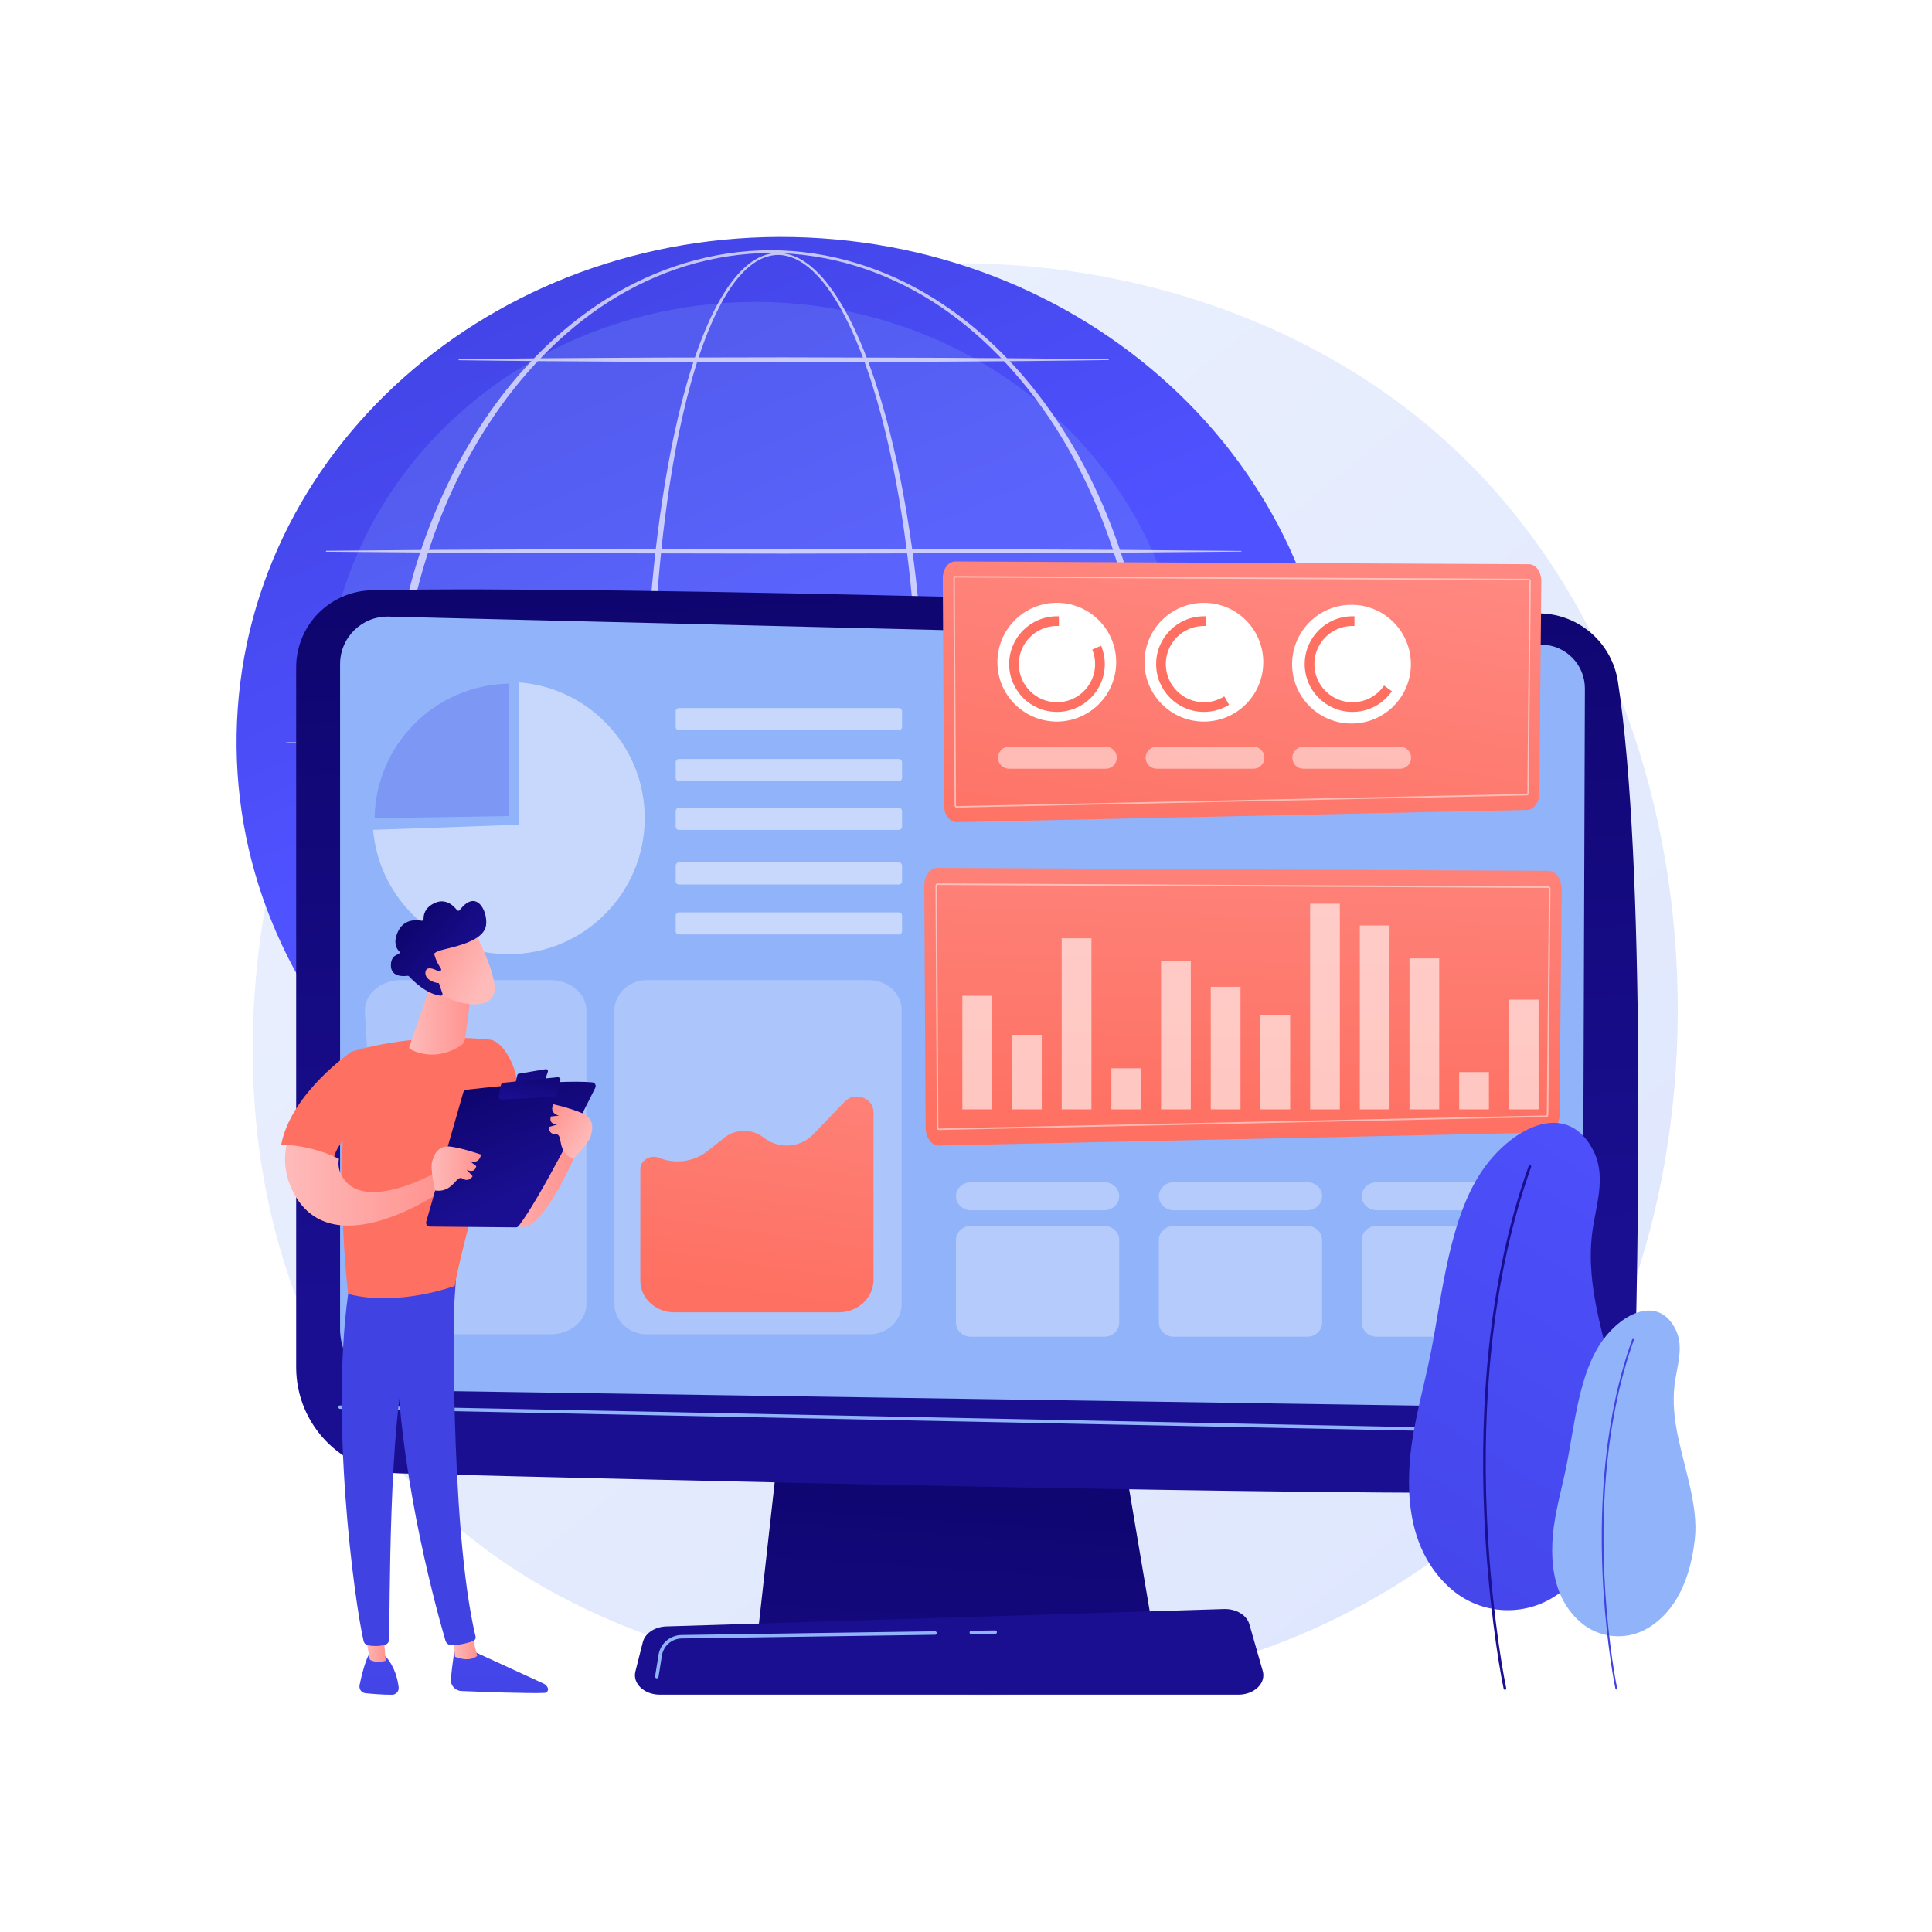 <?xml version="1.0" encoding="utf-8"?>
<!-- Generator: Adobe Illustrator 27.5.0, SVG Export Plug-In . SVG Version: 6.00 Build 0)  -->
<svg version="1.1" xmlns="http://www.w3.org/2000/svg" xmlns:xlink="http://www.w3.org/1999/xlink" x="0px" y="0px"
	 viewBox="0 0 3710 3710" style="enable-background:new 0 0 3710 3710;" xml:space="preserve">
<g id="Background">
	<rect style="fill:#FFFFFF;" width="3710" height="3710"/>
</g>
<g id="Illustration">
	<g>
		<linearGradient id="SVGID_1_" gradientUnits="userSpaceOnUse" x1="3577.612" y1="4066.465" x2="1131.197" y2="1028.171">
			<stop  offset="0" style="stop-color:#DAE3FE"/>
			<stop  offset="1" style="stop-color:#E9EFFD"/>
		</linearGradient>
		<path style="fill:url(#SVGID_1_);" d="M2904.587,2868.272c-56.193,59.158-109.363,97.308-151.371,127.449
			c-493.798,354.305-1078.091,251.027-1202.27,225.805c-183.373-37.244-537.83-109.236-794.095-410.599
			c-387.709-455.937-327.337-1174.254-26.604-1648.425c55.009-86.734,345.581-568.127,936.168-645.328
			c357.417-46.721,774.05,47.51,1075.764,300.286C3375.505,1348.062,3330.419,2419.97,2904.587,2868.272z"/>
		<g>
			
				<linearGradient id="SVGID_00000106148238136379841590000008483103820373358000_" gradientUnits="userSpaceOnUse" x1="1464.947" y1="1333.529" x2="1034.837" y2="351.336">
				<stop  offset="0" style="stop-color:#4F52FF"/>
				<stop  offset="1" style="stop-color:#4042E2"/>
			</linearGradient>
			<path style="fill:url(#SVGID_00000106148238136379841590000008483103820373358000_);" d="M2560.349,1477.489
				c-23.643,538.569-514.073,954.477-1095.405,928.957C883.611,2380.926,431.515,1923.64,455.158,1385.071
				c23.643-538.569,514.073-954.477,1095.406-928.957C2131.896,481.635,2583.992,938.92,2560.349,1477.489z"/>
			<ellipse style="opacity:0.19;fill:#91B3FA;" cx="1450.73" cy="1360.856" rx="826.757" ry="781.021"/>
			<g style="opacity:0.68;">
				<path style="fill:#FFFFFF;" d="M1776.915,1435.995c-0.253,172.158-12.059,344.667-42.398,514.387
					c-7.681,42.395-16.585,84.587-27.195,126.378c-10.642,41.775-22.928,83.187-37.971,123.677
					c-15.169,40.384-32.775,80.187-56.649,116.565c-12.031,18.056-25.677,35.357-42.517,49.589
					c-8.417,7.071-17.662,13.342-27.83,17.936c-10.147,4.564-21.237,7.454-32.492,7.655c-11.241,0.328-22.498-1.872-32.846-6.039
					c-10.388-4.127-19.856-10.115-28.477-16.952c-17.242-13.789-31.189-30.9-43.434-48.814
					c-24.298-36.119-42.143-75.842-57.47-116.162c-15.233-40.42-27.64-81.8-38.375-123.549
					c-10.716-41.763-19.709-83.937-27.454-126.318c-15.456-84.781-25.997-170.377-33.11-256.209
					c-7.062-85.846-10.602-171.965-11.037-258.098c-0.212-43.061,0.964-86.115,2.494-129.142
					c1.613-43.026,3.982-86.025,7.15-128.965c6.369-85.87,15.882-171.549,30.024-256.524c7.096-42.478,15.37-84.776,25.322-126.7
					c9.978-41.91,21.573-83.487,35.956-124.162c7.229-20.319,15.133-40.421,24.147-60.05c9-19.625,19.073-38.822,30.91-56.971
					c11.865-18.07,25.504-35.318,42.488-49.124c8.491-6.843,17.845-12.797,28.094-16.831c10.208-4.086,21.283-6.155,32.301-5.736
					c11.024,0.314,21.891,3.062,31.918,7.478c10.041,4.437,19.267,10.471,27.737,17.311c16.942,13.767,30.964,30.6,43.404,48.276
					c24.731,35.598,43.376,74.857,59.526,114.802c16.032,40.055,29.27,81.147,40.8,122.663
					c11.489,41.536,21.218,83.535,29.637,125.781C1762.885,1091.277,1776.418,1263.807,1776.915,1435.995z M1764.173,1435.995
					c0.158-85.782-3.103-171.586-10.232-257.07c-7.028-85.481-17.676-170.716-33.538-255.008
					c-7.921-42.14-17.146-84.041-28.124-125.478c-11.016-41.416-23.731-82.41-39.212-122.343
					c-15.591-39.82-33.672-78.942-57.666-114.287c-12.061-17.548-25.665-34.214-41.991-47.774
					c-8.159-6.739-17.018-12.661-26.605-17.022c-9.576-4.309-19.891-7.133-30.381-7.408c-10.483-0.332-20.953,1.777-30.65,5.767
					c-9.732,3.951-18.666,9.764-26.81,16.477c-16.295,13.538-29.498,30.567-40.973,48.476
					c-11.454,17.986-21.204,37.062-29.901,56.587c-8.711,19.529-16.333,39.551-23.288,59.797
					c-13.836,40.533-24.915,81.999-34.386,123.802c-9.445,41.819-17.223,84.018-23.826,126.394
					c-13.159,84.772-21.704,170.239-27.114,255.863c-5.464,85.635-7.351,171.465-7.197,257.257
					c-0.227,85.778,2.639,171.58,9.014,257.125c6.426,85.531,16.268,170.847,30.999,255.325
					c7.381,42.23,16.004,84.244,26.333,125.825c10.346,41.566,22.353,82.743,37.13,122.886
					c14.858,40.036,32.232,79.425,55.714,114.902c11.817,17.59,25.263,34.274,41.559,47.501
					c8.143,6.562,17.005,12.241,26.585,16.129c9.551,3.898,19.799,6.065,30.066,5.718c10.264-0.264,20.377-2.975,29.766-7.282
					c9.403-4.337,18.076-10.301,26.042-17.101c15.943-13.683,29.102-30.576,40.712-48.318
					c23.07-35.757,40.194-75.235,54.885-115.338c14.579-40.217,26.452-81.427,36.694-123.02
					c10.213-41.609,18.732-83.643,26.04-125.885c14.631-84.494,24.352-169.82,30.815-255.351
					C1761.183,1607.604,1764.207,1521.794,1764.173,1435.995z"/>
				<path style="fill:#FFFFFF;" d="M2211.217,1435.995c-0.595,110.865-14.844,221.779-44.523,328.691
					c-30.196,106.667-75.716,209.283-137.516,301.412c-30.903,46.014-65.914,89.327-105.034,128.623
					c-39.103,39.285-82.35,74.54-129.293,104.086c-46.986,29.432-97.735,52.993-150.859,68.977
					c-53.092,16.023-108.518,24.381-163.993,24.437c-55.475-0.005-110.916-8.313-164.037-24.292
					c-53.152-15.94-103.942-39.463-150.977-68.866c-46.992-29.515-90.303-64.739-129.469-104.008
					c-39.185-39.279-74.265-82.583-105.238-128.597c-61.924-92.141-107.54-194.802-137.878-301.522
					c-14.933-53.458-26.03-107.971-33.382-162.97c-7.313-55.008-10.987-110.48-11.239-165.972
					c0.287-55.493,3.995-110.96,11.342-165.959c7.387-54.99,18.526-109.487,33.494-162.924
					c30.414-106.676,76.099-209.268,138.064-301.313c30.987-45.972,66.071-89.228,105.251-128.454
					c39.167-39.209,82.447-74.4,129.431-103.822c47.021-29.326,97.799-52.675,150.858-68.61
					c53.025-16.001,108.377-24.346,163.779-24.401c55.402,0.101,110.739,8.493,163.739,24.534
					c53.033,15.977,103.767,39.372,150.739,68.73c46.933,29.455,90.151,64.675,129.253,103.902
					c39.115,39.244,74.131,82.509,105.047,128.481c61.839,92.033,107.432,194.58,137.702,301.204
					C2196.222,1214.235,2210.546,1325.129,2211.217,1435.995z M2196.609,1435.995c-0.16-109.607-13.813-219.331-42.733-325.135
					c-29.08-105.641-72.867-207.629-133.147-299.347c-30.124-45.812-64.338-88.993-102.658-128.245
					c-38.335-39.191-80.679-74.648-126.988-104.119c-46.366-29.306-96.435-52.894-148.936-68.849
					c-52.474-15.967-107.261-24.36-162.148-24.542c-54.887,0.229-109.659,8.669-162.107,24.675
					c-52.474,15.997-102.5,39.632-148.816,68.969c-46.259,29.504-88.54,64.991-126.811,104.198
					c-38.255,39.27-72.4,82.459-102.454,128.272c-60.155,91.706-103.848,193.648-132.785,299.238
					c-14.416,52.855-24.854,106.75-31.927,161.045c-7.09,54.302-10.588,109.063-10.71,163.84
					c0.157,54.776,3.69,109.532,10.813,163.826c7.108,54.286,17.588,108.165,32.039,160.998
					c29.012,105.547,72.776,207.42,132.972,299.03c30.066,45.77,64.216,88.912,102.467,128.129
					c38.271,39.148,80.521,74.602,126.771,104.012c46.302,29.261,96.316,52.721,148.698,68.713
					c52.353,16.029,107.036,24.506,161.85,24.784c54.815-0.228,109.512-8.654,161.894-24.639
					c52.41-15.948,102.464-39.371,148.815-68.602c46.299-29.381,88.613-64.803,126.948-103.935
					c38.316-39.2,72.535-82.333,102.67-128.103c60.321-91.623,104.18-193.541,133.333-299.14
					C2182.645,1655.306,2196.374,1545.601,2196.609,1435.995z"/>
				<path style="fill:#FFFFFF;" d="M626.724,1057.613l219.594-1.774l219.595-1.005l439.188-0.811l439.189,0.892l219.594,1.098
					l219.594,1.915c0.356,0.003,0.642,0.294,0.638,0.651c-0.002,0.352-0.288,0.636-0.638,0.639l-219.594,1.915l-219.594,1.098
					l-439.189,0.893l-439.188-0.811l-219.595-1.005l-219.594-1.774c-0.53-0.005-0.957-0.438-0.953-0.968
					C625.776,1058.041,626.202,1057.618,626.724,1057.613z"/>
				<path style="fill:#FFFFFF;" d="M881.48,689.812c51.968-0.824,103.937-1.176,155.905-1.774l155.905-1.005
					c51.969-0.428,103.937-0.382,155.906-0.514l155.905-0.297l311.81,0.893l155.905,1.098c51.969,0.652,103.937,1.033,155.906,1.915
					c0.356,0.006,0.639,0.3,0.634,0.656c-0.006,0.348-0.289,0.628-0.634,0.634c-51.969,0.882-103.937,1.263-155.906,1.915
					l-155.905,1.098l-311.81,0.893l-155.905-0.297c-51.969-0.132-103.937-0.086-155.906-0.514l-155.905-1.005
					c-51.968-0.597-103.937-0.95-155.905-1.774c-0.53-0.008-0.953-0.445-0.945-0.976C880.543,690.237,880.964,689.82,881.48,689.812
					z"/>
				<path style="fill:#FFFFFF;" d="M550.413,1425.415l238.672-1.768l238.672-1.011l477.344-0.811l477.344,0.893l238.672,1.099
					l238.672,1.914c0.356,0.003,0.643,0.294,0.64,0.65c-0.003,0.353-0.289,0.637-0.64,0.64l-238.672,1.914l-238.672,1.099
					l-477.344,0.893l-477.344-0.811l-238.672-1.011l-238.672-1.768c-0.53-0.004-0.957-0.437-0.953-0.968
					C549.464,1425.842,549.889,1425.419,550.413,1425.415z"/>
				<path style="fill:#FFFFFF;" d="M626.724,1793.216l219.594-1.773l219.595-1.005l439.188-0.811l439.189,0.893l219.594,1.098
					l219.594,1.915c0.356,0.003,0.642,0.295,0.638,0.651c-0.002,0.352-0.288,0.636-0.638,0.639l-219.594,1.915l-219.594,1.098
					l-439.189,0.893l-439.188-0.811l-219.595-1.005l-219.594-1.774c-0.53-0.004-0.957-0.438-0.953-0.968
					C625.776,1793.644,626.202,1793.22,626.724,1793.216z"/>
				<path style="fill:#FFFFFF;" d="M2160.145,2165.345H912.903c-1.861,0-3.367-1.507-3.367-3.367c0-1.859,1.506-3.367,3.367-3.367
					h1247.242c1.861,0,3.367,1.508,3.367,3.367C2163.511,2163.838,2162.005,2165.345,2160.145,2165.345z"/>
			</g>
		</g>
		<g>
			
				<linearGradient id="SVGID_00000031891588027570738600000014437758167350990484_" gradientUnits="userSpaceOnUse" x1="1888.783" y1="2337.221" x2="1797.439" y2="3692.157">
				<stop  offset="0" style="stop-color:#09005D"/>
				<stop  offset="1" style="stop-color:#1A0F91"/>
			</linearGradient>
			<polygon style="fill:url(#SVGID_00000031891588027570738600000014437758167350990484_);" points="1520.953,2547.437 
				1455.529,3134.203 2214.579,3134.203 2115.712,2547.437 			"/>
			
				<linearGradient id="SVGID_00000086691565970726235240000010906409007835618238_" gradientUnits="userSpaceOnUse" x1="1822.619" y1="2353.085" x2="1822.619" y2="3058.461">
				<stop  offset="0" style="stop-color:#09005D"/>
				<stop  offset="1" style="stop-color:#1A0F91"/>
			</linearGradient>
			<path style="fill:url(#SVGID_00000086691565970726235240000010906409007835618238_);" d="M2378.078,3254.255H1267.156
				c-30.181,0-52.845-21.485-47.009-44.563l14.255-56.376c4.287-16.954,22.938-29.401,45.092-30.093l1070.969-33.419
				c23.145-0.722,43.638,11.563,48.681,29.183l25.698,89.795C2431.519,3232.111,2408.746,3254.255,2378.078,3254.255z"/>
			
				<linearGradient id="SVGID_00000063632674163960491430000017377161656967942826_" gradientUnits="userSpaceOnUse" x1="1758.607" y1="378.248" x2="1870.25" y2="2469.011">
				<stop  offset="0" style="stop-color:#09005D"/>
				<stop  offset="1" style="stop-color:#1A0F91"/>
			</linearGradient>
			<path style="fill:url(#SVGID_00000063632674163960491430000017377161656967942826_);" d="M568.732,1281.68v1343.846
				c0,110.549,88.094,200.952,198.607,203.802c490.838,12.657,1755.051,43.347,2222.296,36.459
				c80.307-1.184,145.363-65.448,147.68-145.731c9.01-312.194,23.642-1062.915-30.509-1411.445
				c-11.404-73.397-73.357-128.281-147.597-130.656c-411.26-13.156-1778.589-54.933-2245.615-44.444
				C633.048,1135.319,568.732,1201.114,568.732,1281.68z"/>
			<path style="fill:#91B3FA;" d="M653.055,1275.138v1276.746c0,64.545,51.812,117.137,116.349,118.102l2153.011,32.19
				c63.984,0.957,116.432-50.521,116.671-114.512l4.358-1265.339c0.171-45.755-36.282-83.245-82.024-84.358l-2215.06-53.892
				C695.2,1182.831,653.055,1223.963,653.055,1275.138z"/>
			<path style="fill:#91B3FA;" d="M3058.7,2754.219c-0.023,0-0.046,0-0.068,0l-2405.644-48.699c-1.84-0.039-3.301-1.558-3.265-3.4
				c0.038-1.838,1.625-3.335,3.398-3.263l2405.644,48.699c1.84,0.039,3.301,1.558,3.265,3.4
				C3061.993,2752.772,3060.509,2754.219,3058.7,2754.219z"/>
			<path style="fill:#91B3FA;" d="M1865.185,3138.207c-1.817,0-3.302-1.461-3.33-3.283c-0.026-1.842,1.443-3.354,3.283-3.38
				l45.892-0.67c0.016,0,0.033,0,0.051,0c1.817,0,3.302,1.461,3.33,3.283c0.026,1.841-1.443,3.354-3.283,3.38l-45.893,0.67
				C1865.219,3138.207,1865.203,3138.207,1865.185,3138.207z"/>
			<path style="fill:#91B3FA;" d="M1261.276,3222.886c-0.176,0-0.353-0.013-0.53-0.042c-1.817-0.29-3.055-1.998-2.764-3.813
				l6.548-41.004c3.495-21.896,22.123-38.024,44.294-38.349l486.758-7.119c1.731,0.075,3.353,1.441,3.38,3.283
				c0.026,1.838-1.443,3.354-3.282,3.381l-486.758,7.118c-18.926,0.277-34.827,14.042-37.813,32.734l-6.548,41.004
				C1264.299,3221.718,1262.884,3222.886,1261.276,3222.886z"/>
		</g>
		<g>
			<g style="opacity:0.49;">
				<path style="opacity:0.5;fill:#FFFFFF;" d="M1057.281,1882.135H769.49c-39.32,0-70.644,27.744-68.721,60.867l32.75,564.112
					c1.795,30.908,32.031,55.191,68.721,55.191h255.043c37.998,0,68.802-25.981,68.802-58.029v-564.112
					C1126.084,1908.116,1095.28,1882.135,1057.281,1882.135z"/>
				<path style="opacity:0.5;fill:#FFFFFF;" d="M1669.087,1882.135h-426.776c-34.478,0-62.428,25.981-62.428,58.029v564.112
					c0,32.048,27.951,58.029,62.428,58.029h426.776c34.478,0,62.428-25.981,62.428-58.029v-564.112
					C1731.515,1908.116,1703.565,1882.135,1669.087,1882.135z"/>
				<g>
					<path style="fill:#FFFFFF;" d="M996.004,1310.391v273.395l-279.529,9.779c11.453,133.731,123.613,238.707,260.31,238.707
						c144.309,0,261.293-116.985,261.293-261.293C1238.078,1433.135,1131.337,1320.231,996.004,1310.391z"/>
				</g>
				<path style="fill:#FFFFFF;" d="M1725.935,1499.993h-422.181c-3.453,0-6.278-2.825-6.278-6.278v-29.926
					c0-3.453,2.825-6.278,6.278-6.278h422.181c3.453,0,6.278,2.825,6.278,6.278v29.926
					C1732.213,1497.168,1729.388,1499.993,1725.935,1499.993z"/>
				<path style="fill:#FFFFFF;" d="M1725.935,1402.161h-422.181c-3.453,0-6.278-2.825-6.278-6.278v-29.926
					c0-3.453,2.825-6.278,6.278-6.278h422.181c3.453,0,6.278,2.825,6.278,6.278v29.926
					C1732.213,1399.336,1729.388,1402.161,1725.935,1402.161z"/>
				<path style="fill:#FFFFFF;" d="M1725.935,1593.698h-422.181c-3.453,0-6.278-2.825-6.278-6.278v-29.926
					c0-3.453,2.825-6.278,6.278-6.278h422.181c3.453,0,6.278,2.825,6.278,6.278v29.926
					C1732.213,1590.873,1729.388,1593.698,1725.935,1593.698z"/>
				<path style="fill:#FFFFFF;" d="M1725.935,1698.516h-422.181c-3.453,0-6.278-2.825-6.278-6.278v-29.926
					c0-3.453,2.825-6.278,6.278-6.278h422.181c3.453,0,6.278,2.825,6.278,6.278v29.926
					C1732.213,1695.69,1729.388,1698.516,1725.935,1698.516z"/>
				<path style="fill:#FFFFFF;" d="M1725.935,1794.481h-422.181c-3.453,0-6.278-2.825-6.278-6.278v-29.926
					c0-3.453,2.825-6.278,6.278-6.278h422.181c3.453,0,6.278,2.825,6.278,6.278v29.926
					C1732.213,1791.656,1729.388,1794.481,1725.935,1794.481z"/>
			</g>
			<g>
				<g style="opacity:0.64;">
					<path style="opacity:0.5;fill:#FFFFFF;" d="M2120.232,2270.104H1864.77c-16.035,0-29.033,12.083-29.033,26.988
						c0,14.905,12.999,26.987,29.033,26.987h255.461c16.034,0,29.034-12.082,29.034-26.987
						C2149.265,2282.187,2136.266,2270.104,2120.232,2270.104z"/>
					<path style="opacity:0.5;fill:#FFFFFF;" d="M2509.836,2270.104h-255.461c-16.035,0-29.033,12.083-29.033,26.988
						c0,14.905,12.999,26.987,29.033,26.987h255.461c16.035,0,29.033-12.082,29.033-26.987
						C2538.869,2282.187,2525.871,2270.104,2509.836,2270.104z"/>
					<path style="opacity:0.5;fill:#FFFFFF;" d="M2643.979,2324.079h255.461c16.034,0,29.032-12.082,29.032-26.987
						c0-14.905-12.999-26.988-29.032-26.988h-255.461c-16.035,0-29.034,12.083-29.034,26.988
						C2614.946,2311.996,2627.945,2324.079,2643.979,2324.079z"/>
					<path style="opacity:0.5;fill:#FFFFFF;" d="M2120.232,2354.065H1864.77c-16.035,0-29.033,12.083-29.033,26.987v158.926
						c0,14.905,12.999,26.987,29.033,26.987h255.461c16.034,0,29.034-12.082,29.034-26.987v-158.926
						C2149.265,2366.148,2136.266,2354.065,2120.232,2354.065z"/>
					<path style="opacity:0.5;fill:#FFFFFF;" d="M2509.836,2354.065h-255.461c-16.035,0-29.033,12.083-29.033,26.987v158.926
						c0,14.905,12.999,26.987,29.033,26.987h255.461c16.035,0,29.033-12.082,29.033-26.987v-158.926
						C2538.869,2366.148,2525.871,2354.065,2509.836,2354.065z"/>
					<path style="opacity:0.5;fill:#FFFFFF;" d="M2899.44,2354.065h-255.461c-16.035,0-29.034,12.083-29.034,26.987v158.926
						c0,14.905,12.999,26.987,29.034,26.987h255.461c16.034,0,29.032-12.082,29.032-26.987v-158.926
						C2928.473,2366.148,2915.474,2354.065,2899.44,2354.065z"/>
				</g>
			</g>
			
				<linearGradient id="SVGID_00000099636159098859701210000012124278331053742727_" gradientUnits="userSpaceOnUse" x1="1555.509" y1="1659.973" x2="1433.717" y2="2487.144">
				<stop  offset="0" style="stop-color:#FF928E"/>
				<stop  offset="1" style="stop-color:#FE7062"/>
			</linearGradient>
			<path style="fill:url(#SVGID_00000099636159098859701210000012124278331053742727_);" d="M1229.611,2245.269v214.158
				c0,33.485,29.203,60.629,65.226,60.629h315.55c36.997,0,66.988-27.878,66.988-62.268v-322.449
				c0-27.136-36.039-39.936-55.505-19.712l-60.978,63.349c-23.472,24.385-63.204,27.814-91.105,7.863l-5.838-4.175
				c-21.519-15.387-51.68-14.701-72.363,1.646l-33.395,26.395c-25.71,20.321-61.634,25.236-92.552,12.662l0,0
				C1248.646,2216.457,1229.611,2228.029,1229.611,2245.269z"/>
			<path style="fill:#7D97F4;" d="M976.388,1567.068v-254.292c-141.166,2.847-254.964,117.117-257.066,258.465L976.388,1567.068z"/>
		</g>
		<g>
			
				<linearGradient id="SVGID_00000176745614357204381680000004170305613713629108_" gradientUnits="userSpaceOnUse" x1="2407.269" y1="1184.105" x2="2376.821" y2="2183.814">
				<stop  offset="0" style="stop-color:#FF928E"/>
				<stop  offset="1" style="stop-color:#FE7062"/>
			</linearGradient>
			<path style="fill:url(#SVGID_00000176745614357204381680000004170305613713629108_);" d="M2973.681,1672.246l-1173.264-5.641
				c-14.141-0.129-25.624,15.512-25.516,34.754l2.599,464.199c0.108,19.352,11.893,34.795,26.108,34.214l1166.577-24.984
				c13.57-0.555,24.409-15.561,24.583-34.034l4.088-433.574C2999.036,1688.05,2987.74,1672.375,2973.681,1672.246z"/>
			<path style="opacity:0.5;fill:#FFFFFF;" d="M1802.864,2170c-2.171,0-3.857-2.053-3.873-4.673l-2.598-464.193
				c-0.006-1.219,0.32-2.288,0.971-3.181c0.943-1.289,2.096-1.56,2.898-1.56l1173.272,5.643c0.799,0.006,1.938,0.288,2.873,1.58
				c0.646,0.899,0.969,1.965,0.959,3.175l-4.089,433.572c-0.023,2.567-1.625,4.564-3.723,4.65h-0.028L1802.864,2170z
				 M1800.254,1699.401c-0.073,0-0.222,0-0.46,0.326c-0.267,0.367-0.397,0.822-0.394,1.389l2.598,464.193
				c0.006,1.028,0.551,1.683,0.833,1.683l1166.629-24.988c0.308-0.023,0.799-0.693,0.808-1.671l4.089-433.569
				c0.004-0.564-0.124-1.016-0.391-1.389c-0.238-0.329-0.389-0.332-0.454-0.332L1800.254,1699.401z"/>
			<g style="opacity:0.6;">
				<rect x="1847.99" y="1912.115" style="fill:#FFFFFF;" width="57.097" height="218.191"/>
				<rect x="1943.393" y="1987.104" style="fill:#FFFFFF;" width="57.097" height="143.202"/>
				<rect x="2038.797" y="1801.775" style="fill:#FFFFFF;" width="57.097" height="328.531"/>
				<rect x="2134.201" y="2051.38" style="fill:#FFFFFF;" width="57.097" height="78.926"/>
				<rect x="2229.604" y="1845.697" style="fill:#FFFFFF;" width="57.097" height="284.609"/>
				<rect x="2325.008" y="1894.975" style="fill:#FFFFFF;" width="57.097" height="235.331"/>
				<rect x="2420.412" y="1948.538" style="fill:#FFFFFF;" width="57.097" height="181.768"/>
				<rect x="2515.816" y="1735.356" style="fill:#FFFFFF;" width="57.097" height="394.95"/>
				<rect x="2611.219" y="1777.135" style="fill:#FFFFFF;" width="57.097" height="353.171"/>
				<rect x="2706.623" y="1840.34" style="fill:#FFFFFF;" width="57.097" height="289.966"/>
				<rect x="2802.027" y="2058.705" style="fill:#FFFFFF;" width="57.097" height="71.601"/>
				<rect x="2897.431" y="1919.614" style="fill:#FFFFFF;" width="57.097" height="210.692"/>
			</g>
		</g>
		<g>
			
				<linearGradient id="SVGID_00000019650853257023324510000013033585997370401443_" gradientUnits="userSpaceOnUse" x1="2482.014" y1="735.261" x2="2309.477" y2="1750.193">
				<stop  offset="0" style="stop-color:#FF928E"/>
				<stop  offset="1" style="stop-color:#FE7062"/>
			</linearGradient>
			<path style="fill:url(#SVGID_00000019650853257023324510000013033585997370401443_);" d="M2936.106,1083.451l-1101.733-5.297
				c-13.278-0.121-24.062,14.566-23.961,32.635l2.441,435.898c0.102,18.172,11.168,32.673,24.516,32.127l1095.454-23.461
				c12.743-0.521,22.921-14.612,23.085-31.959l3.839-407.14C2959.915,1098.29,2949.308,1083.571,2936.106,1083.451z"/>
			<path style="opacity:0.5;fill:#FFFFFF;" d="M1836.671,1550.858c-2.038,0-3.621-1.928-3.637-4.388l-2.44-435.893
				c-0.006-1.142,0.301-2.146,0.91-2.987c0.89-1.211,1.971-1.465,2.722-1.465l1101.741,5.299c0.75,0.005,1.821,0.27,2.698,1.484
				c0.607,0.844,0.91,1.845,0.901,2.982l-3.839,407.138c-0.022,2.411-1.525,4.286-3.496,4.366h-0.026L1836.671,1550.858z
				 M1834.22,1108.95c-0.069,0-0.21,0-0.433,0.306c-0.25,0.342-0.371,0.772-0.368,1.305l2.44,435.893
				c0.005,0.965,0.517,1.58,0.782,1.58l1095.503-23.464c0.285-0.019,0.75-0.648,0.759-1.569l3.839-407.135
				c0.004-0.53-0.116-0.954-0.367-1.305c-0.223-0.309-0.365-0.312-0.426-0.312L1834.22,1108.95z"/>
			<g>
				
					<ellipse transform="matrix(0.707 -0.707 0.707 0.707 -304.609 1807.638)" style="fill:#FFFFFF;" cx="2029.708" cy="1271.515" rx="114.065" ry="114.065"/>
				
					<ellipse transform="matrix(0.707 -0.707 0.707 0.707 -221.865 2007.4)" style="fill:#FFFFFF;" cx="2312.214" cy="1271.515" rx="114.065" ry="114.065"/>
				
					<ellipse transform="matrix(0.707 -0.707 0.707 0.707 -141.474 2208.949)" style="fill:#FFFFFF;" cx="2595.7" cy="1275.249" rx="114.065" ry="114.065"/>
				<g>
					
						<linearGradient id="SVGID_00000050637155563957678960000006560279154914357179_" gradientUnits="userSpaceOnUse" x1="2021.314" y1="444.283" x2="2026.389" y2="946.674">
						<stop  offset="0" style="stop-color:#FF928E"/>
						<stop  offset="1" style="stop-color:#FE7062"/>
					</linearGradient>
					<path style="fill:url(#SVGID_00000050637155563957678960000006560279154914357179_);" d="M2097.485,1247.408
						c3.53,8.585,5.49,17.982,5.49,27.841c0,40.465-32.803,73.267-73.267,73.267c-40.465,0-73.267-32.803-73.267-73.267
						c0-40.464,32.803-73.267,73.267-73.267c1.239,0,2.471,0.033,3.696,0.094v-18.573c-1.226-0.048-2.457-0.08-3.696-0.08
						c-50.715,0-91.827,41.112-91.827,91.827c0,50.714,41.112,91.827,91.827,91.827c50.714,0,91.827-41.112,91.827-91.827
						c0-12.487-2.497-24.39-7.012-35.243L2097.485,1247.408z"/>
					
						<linearGradient id="SVGID_00000129204602935437952330000014496759461179257515_" gradientUnits="userSpaceOnUse" x1="2281.343" y1="441.657" x2="2286.417" y2="944.048">
						<stop  offset="0" style="stop-color:#FF928E"/>
						<stop  offset="1" style="stop-color:#FE7062"/>
					</linearGradient>
					<path style="fill:url(#SVGID_00000129204602935437952330000014496759461179257515_);" d="M2350.988,1337.238
						c-11.304,7.134-24.684,11.278-39.039,11.278c-40.465,0-73.267-32.803-73.267-73.267c0-40.464,32.803-73.267,73.267-73.267
						c1.24,0,2.471,0.033,3.696,0.094v-18.573c-1.226-0.048-2.457-0.08-3.696-0.08c-50.715,0-91.826,41.112-91.826,91.827
						c0,50.714,41.112,91.827,91.826,91.827c17.699,0,34.226-5.013,48.247-13.688L2350.988,1337.238z"/>
					
						<linearGradient id="SVGID_00000124876844878081776620000017182123547854985889_" gradientUnits="userSpaceOnUse" x1="2580.415" y1="438.636" x2="2585.489" y2="941.027">
						<stop  offset="0" style="stop-color:#FF928E"/>
						<stop  offset="1" style="stop-color:#FE7062"/>
					</linearGradient>
					<path style="fill:url(#SVGID_00000124876844878081776620000017182123547854985889_);" d="M2657.82,1316.442
						c-13.187,19.359-35.402,32.074-60.591,32.074c-40.465,0-73.268-32.803-73.268-73.267c0-40.464,32.803-73.267,73.268-73.267
						c1.24,0,2.471,0.033,3.696,0.094v-18.573c-1.227-0.048-2.457-0.08-3.696-0.08c-50.715,0-91.827,41.112-91.827,91.827
						c0,50.714,41.112,91.827,91.827,91.827c31.373,0,59.067-15.737,75.631-39.745L2657.82,1316.442z"/>
				</g>
				<g>
					<path style="opacity:0.5;fill:#FFFFFF;" d="M2123.461,1433.898h-185.88c-11.668,0-21.126,9.458-21.126,21.126
						c0,11.667,9.458,21.125,21.126,21.125h185.88c11.667,0,21.126-9.458,21.126-21.125
						C2144.587,1443.356,2135.128,1433.898,2123.461,1433.898z"/>
					<path style="opacity:0.5;fill:#FFFFFF;" d="M2406.947,1433.898h-185.88c-11.667,0-21.125,9.458-21.125,21.126
						c0,11.667,9.458,21.125,21.125,21.125h185.88c11.667,0,21.125-9.458,21.125-21.125
						C2428.073,1443.356,2418.614,1433.898,2406.947,1433.898z"/>
					<path style="opacity:0.5;fill:#FFFFFF;" d="M2502.76,1476.149h185.88c11.667,0,21.125-9.458,21.125-21.125
						c0-11.667-9.458-21.126-21.125-21.126h-185.88c-11.667,0-21.125,9.458-21.125,21.126
						C2481.635,1466.691,2491.093,1476.149,2502.76,1476.149z"/>
				</g>
			</g>
		</g>
		<g>
			
				<linearGradient id="SVGID_00000108268170217678429520000017257698664107080621_" gradientUnits="userSpaceOnUse" x1="-215.134" y1="2259.567" x2="-391.69" y2="2259.567" gradientTransform="matrix(-1 0 0 1 710.578 0)">
				<stop  offset="0" style="stop-color:#FEBBBA"/>
				<stop  offset="1" style="stop-color:#FF928E"/>
			</linearGradient>
			<path style="fill:url(#SVGID_00000108268170217678429520000017257698664107080621_);" d="M1102.267,2223.399
				c0,0-65.578,151.334-105.933,131.156c-40.355-20.178-70.622-186.645-70.622-186.645S1051.823,2137.643,1102.267,2223.399z"/>
			
				<linearGradient id="SVGID_00000094588232949826782480000014889404927963941775_" gradientUnits="userSpaceOnUse" x1="2623.655" y1="2892.586" x2="2627.43" y2="3307.808" gradientTransform="matrix(1 0 0 1 -1667.72 0)">
				<stop  offset="0" style="stop-color:#4F52FF"/>
				<stop  offset="1" style="stop-color:#4042E2"/>
			</linearGradient>
			<path style="fill:url(#SVGID_00000094588232949826782480000014889404927963941775_);" d="M873.941,3162.506
				c0,0-5.482,31.036-8.169,61.758c-1.051,12.007,8.206,22.432,20.248,22.934c40.913,1.704,128.427,5.017,159.83,3.616
				c4.721-0.211,7.807-5.044,6.061-9.435l0,0c-1.464-3.679-4.289-6.654-7.885-8.308l-144.558-66.438L873.941,3162.506z"/>
			
				<linearGradient id="SVGID_00000139981844679475855520000004487286727169154955_" gradientUnits="userSpaceOnUse" x1="2537.171" y1="3162.378" x2="2584.192" y2="3162.378" gradientTransform="matrix(1 0 0 1 -1667.72 0)">
				<stop  offset="0" style="stop-color:#FEBBBA"/>
				<stop  offset="1" style="stop-color:#FF928E"/>
			</linearGradient>
			<path style="fill:url(#SVGID_00000139981844679475855520000004487286727169154955_);" d="M869.451,3144.271l4.404,37.123
				c0,0,25.323,11.788,42.616-1.486l-10.487-41.37L869.451,3144.271z"/>
			
				<linearGradient id="SVGID_00000046334706805551548940000005999226168830900403_" gradientUnits="userSpaceOnUse" x1="-2.524" y1="-381.709" x2="827.452" y2="659.996" gradientTransform="matrix(1 0 0 1 -1667.72 0)">
				<stop  offset="0" style="stop-color:#4F52FF"/>
				<stop  offset="1" style="stop-color:#4042E2"/>
			</linearGradient>
			<path style="fill:url(#SVGID_00000046334706805551548940000005999226168830900403_);" d="M872.761,2446.35
				c-1.902,9.694-10.212,483.774,40.464,696.226c0.826,3.466-0.931,7.039-4.23,8.388c-7.772,3.175-23.009,7.774-41.271,8.387
				c-5.655,0.19-10.726-3.485-12.321-8.914c-14.486-49.292-83.897-296.258-92.952-532.178c-10.118-263.618,0-8.976,0-8.976
				l5.933-162.952L872.761,2446.35z"/>
			
				<linearGradient id="SVGID_00000163778708523441266240000016876228987384860835_" gradientUnits="userSpaceOnUse" x1="2392.512" y1="2894.688" x2="2396.287" y2="3309.91" gradientTransform="matrix(1 0 0 1 -1667.72 0)">
				<stop  offset="0" style="stop-color:#4F52FF"/>
				<stop  offset="1" style="stop-color:#4042E2"/>
			</linearGradient>
			<path style="fill:url(#SVGID_00000163778708523441266240000016876228987384860835_);" d="M707.653,3178.698
				c0,0-8.727,15.668-17.175,57.301c-1.525,7.519,3.728,14.716,11.363,15.466c13.51,1.329,34.306,3.037,50.966,2.922
				c7.679-0.052,13.672-6.74,12.747-14.363c-1.845-15.196-7.594-40.129-25.353-59.563L707.653,3178.698z"/>
			
				<linearGradient id="SVGID_00000152257178130092428120000005753680844799139716_" gradientUnits="userSpaceOnUse" x1="2367.709" y1="3159.967" x2="2408.307" y2="3159.967" gradientTransform="matrix(1 0 0 1 -1667.72 0)">
				<stop  offset="0" style="stop-color:#FEBBBA"/>
				<stop  offset="1" style="stop-color:#FF928E"/>
			</linearGradient>
			<path style="fill:url(#SVGID_00000152257178130092428120000005753680844799139716_);" d="M699.989,3130.949l10.292,56.139
				c0,0,10.176,7.57,30.306,2.082l-4.912-60.402L699.989,3130.949z"/>
			
				<linearGradient id="SVGID_00000063595551877366319360000005294447001964710578_" gradientUnits="userSpaceOnUse" x1="-46.718" y1="-346.498" x2="783.259" y2="695.208" gradientTransform="matrix(1 0 0 1 -1667.72 0)">
				<stop  offset="0" style="stop-color:#4F52FF"/>
				<stop  offset="1" style="stop-color:#4042E2"/>
			</linearGradient>
			<path style="fill:url(#SVGID_00000063595551877366319360000005294447001964710578_);" d="M672.186,2460.897
				c-41.446,250.128,8.99,618.214,26.001,690.257c1.041,4.41,4.601,7.79,9.072,8.531c7.592,1.259,20.092,2.286,32.417-1.293
				c4.246-1.233,7.23-5.063,7.403-9.482c2.282-58.245-1.825-415.811,36.792-557.122c1.958-7.161,6.331-13.407,12.381-17.708
				l74.956-53.287l5.746-86.133L672.186,2460.897z"/>
			<g>
				
					<linearGradient id="SVGID_00000061431236431442786680000015470403091136147078_" gradientUnits="userSpaceOnUse" x1="6225.98" y1="-5714.885" x2="5891.053" y2="-5293.69" gradientTransform="matrix(-1 0 0 1 710.578 0)">
					<stop  offset="0" style="stop-color:#FF928E"/>
					<stop  offset="1" style="stop-color:#FE7062"/>
				</linearGradient>
				<path style="fill:url(#SVGID_00000061431236431442786680000015470403091136147078_);" d="M940.845,1996.399
					c-151.333-15.134-265.817,23.166-265.817,23.166c-37.024,216.028-6.474,465.202-6.474,465.202
					c96.157,25.217,204.627-15.418,204.627-15.418c15.981-90.294,90.548-344.413,90.548-344.413
					C1024.416,2117.403,978.969,2000.211,940.845,1996.399z"/>
			</g>
			
				<linearGradient id="SVGID_00000157270167283948300860000002437047617666771094_" gradientUnits="userSpaceOnUse" x1="6286.324" y1="-5666.939" x2="5951.397" y2="-5245.743" gradientTransform="matrix(-1 0 0 1 710.578 0)">
				<stop  offset="0" style="stop-color:#FF928E"/>
				<stop  offset="1" style="stop-color:#FE7062"/>
			</linearGradient>
			<path style="fill:url(#SVGID_00000157270167283948300860000002437047617666771094_);" d="M722.668,2139.831l-47.64-120.267
				c0,0-116.015,78.827-135.094,178.771c21.921,1.615,61.809,7.316,100.854,27.03
				C649.367,2178.174,722.668,2139.831,722.668,2139.831z"/>
			
				<linearGradient id="SVGID_00000132080234462141836900000011680248189792635526_" gradientUnits="userSpaceOnUse" x1="2215.099" y1="2275.934" x2="2519.099" y2="2275.934" gradientTransform="matrix(1 0 0 1 -1667.72 0)">
				<stop  offset="0" style="stop-color:#FEBBBA"/>
				<stop  offset="1" style="stop-color:#FF928E"/>
			</linearGradient>
			<path style="fill:url(#SVGID_00000132080234462141836900000011680248189792635526_);" d="M834.141,2253
				c0,0-130.256,73.614-174.206,10.756c-9.125-13.052-11.306-26.023-9.058-38.39c-39.045-19.714-78.933-25.416-100.854-27.03
				c-5.753,30.13-2.711,62.176,14.994,94.563c76.986,140.829,286.362-7.783,286.362-7.783L834.141,2253z"/>
			<g>
				
					<linearGradient id="SVGID_00000060724939774305223630000009125743112439093648_" gradientUnits="userSpaceOnUse" x1="-167.639" y1="1975.618" x2="-300.73" y2="2287.869" gradientTransform="matrix(-1 0 0 1 710.578 0)">
					<stop  offset="0" style="stop-color:#09005D"/>
					<stop  offset="1" style="stop-color:#1A0F91"/>
				</linearGradient>
				<path style="fill:url(#SVGID_00000060724939774305223630000009125743112439093648_);" d="M818.49,2346.128l71.089-248.257
					c0.807-2.818,3.211-4.874,6.123-5.213c12.88-1.503,50.201-5.722,93.292-9.366c51.906-4.39,112.182-7.948,148.202-4.922
					c5.12,0.43,8.215,5.846,5.937,10.453c-20.483,41.439-104.736,210.005-146.928,265.225c-1.398,1.83-3.56,2.899-5.861,2.877
					l-164.937-1.535C820.607,2355.347,817.169,2350.743,818.49,2346.128z"/>
				
					<linearGradient id="SVGID_00000119827448094950934660000017859225703342824382_" gradientUnits="userSpaceOnUse" x1="2715.727" y1="1950.012" x2="2680.127" y2="2106.344" gradientTransform="matrix(1 0 0 1 -1667.72 0)">
					<stop  offset="0" style="stop-color:#09005D"/>
					<stop  offset="1" style="stop-color:#1A0F91"/>
				</linearGradient>
				<path style="fill:url(#SVGID_00000119827448094950934660000017859225703342824382_);" d="M996.368,2061.769l51.541-8.587
					c2.745-0.457,4.993,2.165,4.121,4.808l-5.103,15.461c-0.444,1.346-1.617,2.32-3.023,2.508l-49.597,6.625
					c-2.566,0.342-4.681-1.989-4.091-4.51l3.158-13.498C993.714,2063.122,994.894,2062.015,996.368,2061.769z"/>
				
					<linearGradient id="SVGID_00000167371479843928774410000008373254741324773784_" gradientUnits="userSpaceOnUse" x1="2697.096" y1="2015.589" x2="2680.07" y2="2117.746" gradientTransform="matrix(1 0 0 1 -1667.72 0)">
					<stop  offset="0" style="stop-color:#09005D"/>
					<stop  offset="1" style="stop-color:#1A0F91"/>
				</linearGradient>
				<path style="fill:url(#SVGID_00000167371479843928774410000008373254741324773784_);" d="M957.776,2105.404l4.246-22.117
					c0.426-2.218,2.258-3.894,4.505-4.122l104.099-10.563c3.504-0.355,6.31,2.856,5.488,6.28l-6.619,27.559
					c-0.53,2.205-2.449,3.797-4.714,3.911l-101.726,5.121C959.742,2111.639,957.15,2108.658,957.776,2105.404z"/>
				
					<linearGradient id="SVGID_00000149351532351558186830000005597660318858213505_" gradientUnits="userSpaceOnUse" x1="2496.528" y1="2244.059" x2="2591.237" y2="2244.059" gradientTransform="matrix(1 0 0 1 -1667.72 0)">
					<stop  offset="0" style="stop-color:#FEBBBA"/>
					<stop  offset="1" style="stop-color:#FF928E"/>
				</linearGradient>
				<path style="fill:url(#SVGID_00000149351532351558186830000005597660318858213505_);" d="M835.665,2286.149
					c0,0-9.902-40.719-5.908-55.166c3.994-14.446,11.734-33.021,37.532-28.893c25.797,4.128,56.228,14.995,56.228,14.995
					s-1.537,18.817-21.144,12.746l12.159,9.408c0,0-1.739,15.067-18.3,7.017l11.308,12.476c0,0-7.112,12.375-19.296,4.438
					C876.06,2255.233,870.218,2291.053,835.665,2286.149z"/>
				
					<linearGradient id="SVGID_00000181795178076290751750000008379208095760976548_" gradientUnits="userSpaceOnUse" x1="-507.98" y1="1269.599" x2="-413.267" y2="1269.599" gradientTransform="matrix(-0.847 -0.531 -0.531 0.847 1372.2 848.105)">
					<stop  offset="0" style="stop-color:#FEBBBA"/>
					<stop  offset="1" style="stop-color:#FF928E"/>
				</linearGradient>
				<path style="fill:url(#SVGID_00000181795178076290751750000008379208095760976548_);" d="M1099.98,2225.565
					c0,0,30.02-29.239,34.311-43.599c4.29-14.362,7.599-34.21-16.45-44.418c-24.048-10.206-55.604-17.165-55.604-17.165
					s-8.693,16.759,11.143,22.031l-15.299,1.512c0,0-6.53,13.689,11.776,15.667l-16.208,4.563c0,0-0.549,14.263,13.991,14.011
					C1082.18,2177.914,1068.1,2211.365,1099.98,2225.565z"/>
			</g>
			
				<linearGradient id="SVGID_00000105399202912923539930000002441775689987202717_" gradientUnits="userSpaceOnUse" x1="2453.573" y1="1960.332" x2="2573.765" y2="1960.332" gradientTransform="matrix(1 0 0 1 -1667.72 0)">
				<stop  offset="0" style="stop-color:#FEBBBA"/>
				<stop  offset="1" style="stop-color:#FF928E"/>
			</linearGradient>
			<path style="fill:url(#SVGID_00000105399202912923539930000002441775689987202717_);" d="M825.603,1895.51l-39.521,114.29
				c-0.655,1.893,0.124,3.99,1.877,4.959c10.773,5.956,49.586,23.173,96.357-6.482c4.873-3.088,8.189-8.127,8.93-13.849
				l12.798-98.918H825.603z"/>
			<g>
				
					<linearGradient id="SVGID_00000145037829244823798350000002741400251638892686_" gradientUnits="userSpaceOnUse" x1="-3672.417" y1="323.831" x2="-3717.331" y2="175.693" gradientTransform="matrix(0.746 -0.666 0.666 0.746 3458.615 -803.173)">
					<stop  offset="0" style="stop-color:#FEBBBA"/>
					<stop  offset="1" style="stop-color:#FF928E"/>
				</linearGradient>
				<path style="fill:url(#SVGID_00000145037829244823798350000002741400251638892686_);" d="M911.594,1789.674
					c0,0,43.396,81.691,37.834,114.69c-5.562,32.999-59.347,30.63-106.313,3.829l-32.818-88.208L911.594,1789.674z"/>
				
					<linearGradient id="SVGID_00000007387796287999822790000010824512452453819308_" gradientUnits="userSpaceOnUse" x1="-3712.939" y1="65.722" x2="-3675.368" y2="280.014" gradientTransform="matrix(0.746 -0.666 0.666 0.746 3458.615 -803.173)">
					<stop  offset="0" style="stop-color:#09005D"/>
					<stop  offset="1" style="stop-color:#1A0F91"/>
				</linearGradient>
				<path style="fill:url(#SVGID_00000007387796287999822790000010824512452453819308_);" d="M845.191,1864.874
					c1.909-0.846,2.613-3.182,1.47-4.928c-3.477-5.311-9.994-16.147-12.074-25.635c0,0-7.802-4.997,19.857-11.616
					c27.658-6.62,68.903-16.896,77.572-40.437c8.453-22.953-13.755-80.676-49.187-34.684c-1.348,1.75-3.989,1.789-5.335,0.037
					c-5.809-7.56-21.079-23.251-42.28-13.738c-19.841,8.902-22.074,23.441-21.802,30.768c0.079,2.155-1.847,3.831-3.967,3.427
					c-10.031-1.913-34.102-3.557-45.337,21.137c-9.255,20.339-3.24,31.854,2.238,37.484c1.775,1.824,0.998,4.829-1.436,5.574
					c-6.592,2.018-15.106,7.608-14.253,23.053c1.178,21.353,25.051,19.472,31.848,18.498c1.115-0.159,2.236,0.223,2.99,1.057
					c5.828,6.45,32.086,33.834,60.506,37.135c2.461,0.286,4.367-2.145,3.562-4.486l-12.3-35.752c-0.57-1.66,0.224-3.482,1.83-4.193
					L845.191,1864.874z"/>
				
					<linearGradient id="SVGID_00000177443347944294408920000003240655225859092365_" gradientUnits="userSpaceOnUse" x1="-3718.331" y1="323.14" x2="-3758.741" y2="189.86" gradientTransform="matrix(0.746 -0.666 0.666 0.746 3458.615 -803.173)">
					<stop  offset="0" style="stop-color:#FEBBBA"/>
					<stop  offset="1" style="stop-color:#FF928E"/>
				</linearGradient>
				<path style="fill:url(#SVGID_00000177443347944294408920000003240655225859092365_);" d="M850.134,1869.949
					c0,0-30.899-21.201-33.156-3.348c-2.258,17.854,27.824,25.859,42.724,19.204L850.134,1869.949z"/>
			</g>
		</g>
		<g>
			<g>
				
					<linearGradient id="SVGID_00000140721414660186679170000010372572321142588308_" gradientUnits="userSpaceOnUse" x1="3307.196" y1="2057.718" x2="2446.067" y2="3421.655">
					<stop  offset="0" style="stop-color:#4F52FF"/>
					<stop  offset="1" style="stop-color:#4042E2"/>
				</linearGradient>
				<path style="fill:url(#SVGID_00000140721414660186679170000010372572321142588308_);" d="M3115.503,2813.199
					c10.184-91.729-27.148-195.074-47.553-290.828c-10.788-50.627-16.861-101.056-10.732-152.742
					c6.094-51.39,27.872-107.578,3.71-157.565c-48.685-100.705-152.784-49.814-210.39,29.777
					c-66.85,92.362-80.24,239.445-102.478,353.182c-13.406,68.566-34.909,139.206-40.642,208.758
					c-9.497,115.221,19.618,193.783,76.62,245.342c54.673,49.453,135.222,56.932,198.139,18.512
					C3039.014,3032.928,3099.073,2961.178,3115.503,2813.199z"/>
				
					<linearGradient id="SVGID_00000079477370390774890430000012934714918679307401_" gradientUnits="userSpaceOnUse" x1="3864.66" y1="1702.045" x2="3428.24" y2="2179.062">
					<stop  offset="0" style="stop-color:#09005D"/>
					<stop  offset="1" style="stop-color:#1A0F91"/>
				</linearGradient>
				<path style="fill:url(#SVGID_00000079477370390774890430000012934714918679307401_);" d="M2888.846,3244.763
					c-0.711-0.324-1.264-0.97-1.437-1.793c-9.956-47.448-30.541-177.725-37.175-331.171c-4.87-112.636-1.891-221.521,8.857-323.63
					c13.439-127.683,39.131-245.077,76.364-348.924c0.474-1.323,1.931-2.011,3.253-1.536c1.334,0.466,2.012,1.931,1.537,3.254
					c-37.089,103.448-62.688,220.425-76.086,347.68c-10.723,101.846-13.698,210.465-8.844,322.837
					c6.614,153.131,27.144,283.11,37.076,330.445c0.289,1.375-0.592,2.724-1.968,3.012
					C2889.871,3245.052,2889.323,3244.98,2888.846,3244.763z"/>
			</g>
		</g>
		<g>
			<g>
				<path style="fill:#91B3FA;" d="M3254.575,2955.76c6.806-61.304-18.144-130.372-31.781-194.366
					c-7.21-33.835-11.269-67.537-7.172-102.08c4.073-34.345,18.627-71.896,2.479-105.304
					c-32.537-67.303-102.108-33.292-140.608,19.901c-44.677,61.727-53.625,160.026-68.488,236.038
					c-8.959,45.824-23.331,93.034-27.162,139.517c-6.347,77.004,13.111,129.509,51.207,163.967
					c36.539,33.05,90.371,38.049,132.42,12.372C3203.456,3102.609,3243.595,3054.657,3254.575,2955.76z"/>
				
					<linearGradient id="SVGID_00000087398124320203585840000001429840691874916264_" gradientUnits="userSpaceOnUse" x1="3292.226" y1="874.673" x2="3311.468" y2="2240.885" gradientTransform="matrix(0.982 0.19 -0.19 0.982 375.602 -414.758)">
					<stop  offset="0" style="stop-color:#4F52FF"/>
					<stop  offset="1" style="stop-color:#4042E2"/>
				</linearGradient>
				<path style="fill:url(#SVGID_00000087398124320203585840000001429840691874916264_);" d="M3103.096,3244.182
					c-0.475-0.217-0.844-0.648-0.96-1.198c-6.654-31.71-20.411-118.777-24.845-221.328c-3.255-75.277-1.264-148.046,5.919-216.288
					c8.982-85.333,26.152-163.79,51.035-233.193c0.317-0.884,1.291-1.344,2.174-1.027c0.892,0.311,1.345,1.29,1.027,2.175
					c-24.787,69.136-41.896,147.314-50.85,232.361c-7.167,68.066-9.155,140.658-5.911,215.759
					c4.421,102.34,18.141,189.208,24.779,220.842c0.193,0.919-0.396,1.821-1.315,2.013
					C3103.781,3244.376,3103.415,3244.327,3103.096,3244.182z"/>
			</g>
		</g>
	</g>
</g>
</svg>
